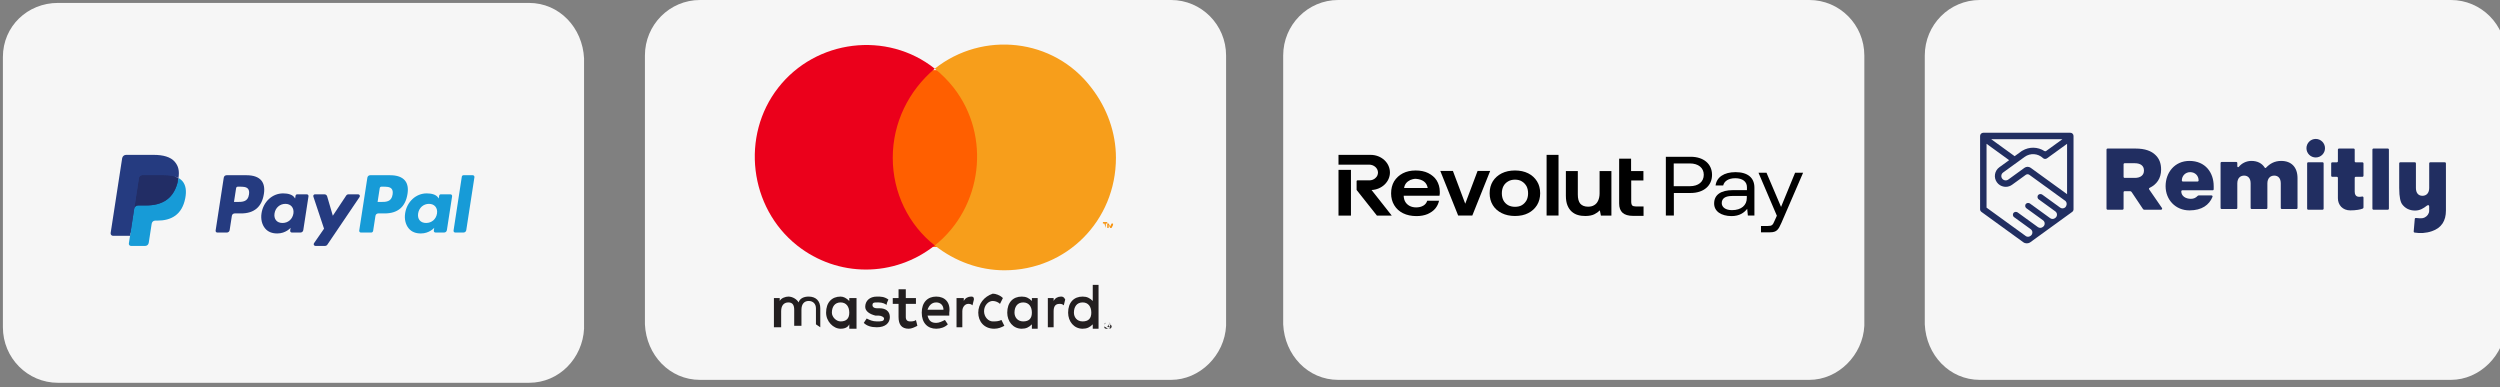 <svg width="226" height="35" viewBox="0 0 226 35" fill="none" xmlns="http://www.w3.org/2000/svg">
<rect x="0" y="0" width="226" height="35" fill="#808080" stroke="none"/>
<g clip-path="url(#clip0_20_71)">
<path d="M47.821 34.604H5.241C2.489 34.604 0.262 32.358 0.262 29.585V5.151C0.262 2.377 2.489 0.264 5.241 0.264H47.821C50.572 0.264 52.668 2.509 52.799 5.283V29.717C52.668 32.358 50.572 34.604 47.821 34.604Z" fill="#F6F6F6"/>
<path d="M105.86 34.34H63.28C60.529 34.34 58.432 32.094 58.301 29.321V5.019C58.301 2.245 60.529 0 63.28 0H105.86C108.611 0 110.838 2.245 110.838 5.019V29.453C110.707 32.094 108.48 34.34 105.86 34.34Z" fill="#F6F6F6"/>
<path d="M163.559 34.34H120.979C118.227 34.34 116.131 32.094 116 29.321V5.019C116 2.245 118.227 0 120.979 0H163.559C166.31 0 168.536 2.245 168.536 5.019V29.453C168.405 32.094 166.179 34.34 163.559 34.34Z" fill="#F6F6F6"/>
<path d="M221.559 34.34H178.979C176.227 34.34 174.131 32.094 174 29.321V5.019C174 2.245 176.227 0 178.979 0H221.559C224.31 0 226.536 2.245 226.536 5.019V29.453C226.405 32.094 224.179 34.34 221.559 34.34Z" fill="#F6F6F6"/>
<path fill-rule="evenodd" clip-rule="evenodd" d="M209.96 14.671C210.013 14.671 210.056 14.714 210.056 14.768V18.86C210.056 18.913 210.013 18.957 209.96 18.957H208.661C208.608 18.957 208.565 18.913 208.565 18.86V14.768C208.565 14.714 208.608 14.671 208.661 14.671H209.96ZM215.861 13.429C215.914 13.429 215.957 13.472 215.957 13.525V18.86C215.957 18.913 215.914 18.957 215.861 18.957H214.562C214.509 18.957 214.466 18.913 214.466 18.86V13.525C214.466 13.472 214.509 13.429 214.562 13.429H215.861ZM209.342 12.559C209.805 12.559 210.18 12.934 210.18 13.398C210.18 13.861 209.805 14.236 209.342 14.236C208.879 14.236 208.503 13.861 208.503 13.398C208.503 12.934 208.879 12.559 209.342 12.559ZM221.111 15.205C221.111 15.207 221.112 15.209 221.112 15.21V19.035C221.112 19.962 220.714 20.602 219.845 20.899C219.296 21.087 218.773 21.102 218.279 21.025C218.229 21.017 218.193 20.971 218.198 20.92L218.296 19.792C218.301 19.733 218.353 19.696 218.411 19.706C218.567 19.732 218.856 19.734 218.86 19.734C218.982 19.738 219.096 19.707 219.197 19.656C219.202 19.654 219.207 19.651 219.212 19.648C219.423 19.535 219.591 19.319 219.598 19.063V18.683C219.598 18.493 219.466 18.533 219.376 18.602C219.095 18.821 218.778 19.034 218.32 19.034C217.811 19.034 217.424 18.823 217.164 18.479C217.014 18.282 216.888 17.867 216.888 16.99V14.767C216.888 14.714 216.932 14.671 216.985 14.671H218.302C218.356 14.671 218.399 14.714 218.399 14.767V16.99C218.399 17.456 218.63 17.7 218.988 17.7C219.346 17.7 219.6 17.456 219.6 16.99V14.767C219.6 14.714 219.644 14.671 219.697 14.671H221.014C221.068 14.671 221.111 14.714 221.111 14.767V15.205ZM213.561 14.675C213.615 14.675 213.659 14.718 213.659 14.772V15.887C213.659 15.94 213.615 15.983 213.561 15.983H212.964C212.91 15.983 212.866 16.026 212.866 16.079V17.326C212.866 17.896 213.327 17.798 213.546 17.766C213.605 17.757 213.659 17.801 213.659 17.86V18.763C213.659 18.805 213.63 18.836 213.59 18.855C213.409 18.941 212.973 19.019 212.465 19.019C211.771 19.019 211.346 18.527 211.346 17.92V16.079C211.346 16.026 211.303 15.983 211.248 15.983H210.837C210.783 15.983 210.739 15.94 210.739 15.887V14.772C210.739 14.718 210.783 14.675 210.837 14.675H211.248C211.303 14.675 211.346 14.632 211.346 14.579V13.525C211.346 13.472 211.39 13.429 211.445 13.429H212.768C212.822 13.429 212.866 13.472 212.866 13.525V14.579C212.866 14.632 212.91 14.675 212.964 14.675H213.561ZM192.988 16.082C193.512 16.082 193.814 15.829 193.814 15.427V15.411C193.814 14.977 193.496 14.755 192.98 14.755H192.068C192.014 14.755 191.971 14.799 191.971 14.852V15.985C191.971 16.039 192.014 16.082 192.068 16.082H192.988ZM190.429 13.525C190.429 13.472 190.472 13.429 190.526 13.429H193.059C193.91 13.429 194.498 13.65 194.871 14.029C195.197 14.345 195.364 14.771 195.364 15.316V15.332C195.364 16.134 194.956 16.679 194.324 16.983C194.27 17.008 194.25 17.074 194.284 17.123L195.443 18.805C195.487 18.869 195.441 18.957 195.362 18.957H193.837C193.793 18.957 193.752 18.935 193.728 18.898L192.696 17.356C192.665 17.31 192.612 17.282 192.557 17.282H192.068C192.014 17.282 191.971 17.326 191.971 17.379V18.86C191.971 18.913 191.927 18.957 191.873 18.957H190.526C190.472 18.957 190.429 18.913 190.429 18.86V13.525ZM198.754 16.313V16.312C198.754 15.893 198.447 15.562 197.99 15.562C197.567 15.562 197.239 15.893 197.239 16.312V16.313C197.239 16.366 197.279 16.409 197.329 16.409H198.664C198.714 16.409 198.754 16.366 198.754 16.313ZM197.925 14.547C199.359 14.547 200.118 15.595 200.118 16.83V17.106C200.118 17.159 200.075 17.203 200.022 17.203H197.286L197.286 17.203H197.283C197.23 17.203 197.187 17.247 197.187 17.3C197.187 17.719 197.571 17.974 198.058 17.974L198.058 17.973C198.059 17.973 198.06 17.974 198.06 17.974C198.321 17.974 198.507 17.873 198.655 17.719C198.687 17.686 198.73 17.665 198.776 17.665H199.919C199.987 17.665 200.036 17.735 200.01 17.798C199.708 18.529 199.045 19.019 197.925 19.019C196.675 19.019 195.77 18.064 195.77 16.83C195.77 15.595 196.595 14.547 197.925 14.547ZM204.849 15.163C205.208 14.783 205.631 14.547 206.222 14.547C207.138 14.547 207.696 15.113 207.696 16.104V18.798C207.696 18.852 207.652 18.895 207.598 18.895H206.279C206.225 18.895 206.182 18.852 206.182 18.798V16.583C206.182 16.119 205.951 15.875 205.592 15.875C205.234 15.875 204.971 16.119 204.971 16.583V18.798C204.971 18.852 204.927 18.895 204.873 18.895H203.554C203.5 18.895 203.457 18.852 203.457 18.798V16.583C203.457 16.119 203.226 15.875 202.867 15.875C202.508 15.875 202.253 16.119 202.253 16.583V18.798C202.253 18.852 202.21 18.895 202.156 18.895H200.837C200.783 18.895 200.739 18.852 200.739 18.798V14.737C200.739 14.684 200.783 14.641 200.837 14.641H202.159C202.211 14.641 202.253 14.683 202.253 14.734V15.037C202.253 15.107 202.343 15.137 202.387 15.083C202.643 14.77 203.035 14.564 203.478 14.547C203.498 14.547 203.517 14.547 203.536 14.547C204.071 14.547 204.488 14.765 204.73 15.152C204.756 15.194 204.815 15.199 204.849 15.163Z" fill="#212E61"/>
<path fill-rule="evenodd" clip-rule="evenodd" d="M186.863 17.554L183.572 15.169C183.406 15.049 183.181 15.049 183.015 15.169L181.548 16.232C181.462 16.294 181.358 16.319 181.253 16.302C181.149 16.286 181.057 16.23 180.995 16.144C180.933 16.059 180.908 15.954 180.924 15.85C180.941 15.746 180.997 15.655 181.083 15.593L182.123 14.839H182.123L183.029 14.183C183.535 13.816 184.232 13.861 184.684 14.291C184.784 14.386 184.94 14.392 185.052 14.311L186.863 12.999V17.554ZM186.822 18.486L186.817 18.518C186.806 18.587 186.76 18.686 186.71 18.734C186.576 18.861 186.381 18.871 186.239 18.768L184.632 17.602L184.621 17.594C184.523 17.523 184.364 17.524 184.276 17.606C184.147 17.724 184.164 17.923 184.298 18.02L184.318 18.035L185.791 19.102C185.873 19.162 185.934 19.25 185.948 19.35C185.967 19.489 185.911 19.619 185.801 19.699L185.767 19.724C185.639 19.817 185.465 19.817 185.337 19.724L183.509 18.399C183.412 18.329 183.253 18.33 183.164 18.411C183.035 18.53 183.052 18.728 183.186 18.826L184.68 19.908C184.762 19.967 184.822 20.055 184.836 20.156C184.856 20.295 184.8 20.425 184.689 20.505L184.655 20.529C184.527 20.622 184.354 20.622 184.225 20.529L183.893 20.288L182.398 19.205C182.3 19.134 182.141 19.135 182.053 19.217C181.923 19.335 181.941 19.534 182.075 19.631L183.568 20.713C183.65 20.773 183.711 20.861 183.725 20.961C183.744 21.1 183.688 21.23 183.578 21.31L183.545 21.334C183.43 21.417 183.28 21.426 183.158 21.36L179.584 18.77V12.999L181.137 14.124L181.626 14.479L180.739 15.122C180.528 15.275 180.389 15.501 180.348 15.759C180.307 16.017 180.369 16.275 180.523 16.486C180.677 16.698 180.903 16.836 181.162 16.877C181.214 16.886 181.266 16.89 181.317 16.89C181.523 16.89 181.722 16.826 181.891 16.703L183.132 15.804C183.228 15.734 183.359 15.734 183.455 15.804L186.71 18.163C186.798 18.245 186.841 18.365 186.822 18.486ZM186.445 12.582L184.97 13.651C184.925 13.684 184.864 13.687 184.817 13.656C184.217 13.266 183.436 13.249 182.815 13.626C182.796 13.634 182.777 13.645 182.76 13.657L182.123 14.119L180.002 12.582H186.445ZM187.362 12.085C187.307 12.03 187.233 12 187.155 12H179.292C179.131 12 179 12.13 179 12.291V18.919C179 19.012 179.045 19.099 179.12 19.154L182.903 21.896H182.903C183.094 22.035 183.353 22.035 183.544 21.896L187.327 19.155C187.402 19.1 187.447 19.013 187.447 18.92V12.291C187.447 12.214 187.416 12.14 187.362 12.085Z" fill="#212E61"/>
<path d="M100.226 29.32C100.357 29.453 100.357 29.32 100.226 29.32C100.226 29.453 100.226 29.453 100.226 29.453L100.357 29.585H100.226L100.095 29.453V29.585L100.226 29.32ZM100.226 29.717C100.357 29.717 100.357 29.585 100.357 29.585V29.453V29.32C100.357 29.32 100.357 29.188 100.226 29.188C100.226 29.188 100.226 29.188 100.095 29.188H99.964C99.833 29.188 99.833 29.32 99.833 29.453C99.833 29.453 99.833 29.585 99.964 29.585C100.095 29.717 100.226 29.717 100.226 29.717ZM100.226 29.188C100.357 29.188 100.357 29.188 100.357 29.32L100.488 29.453V29.585C100.488 29.585 100.488 29.585 100.357 29.717C100.357 29.717 100.357 29.717 100.226 29.717H100.095C99.964 29.717 99.833 29.717 99.833 29.585V29.453C99.833 29.32 99.833 29.32 99.964 29.188C100.095 29.188 100.226 29.188 100.226 29.188ZM75.202 28.264C75.202 27.735 75.465 27.339 75.989 27.339C76.513 27.339 76.775 27.735 76.775 28.264C76.775 28.792 76.513 29.056 75.989 29.056C75.596 29.056 75.202 28.66 75.202 28.264ZM77.43 28.264V26.943H76.775V27.207C76.513 26.943 76.251 26.811 75.989 26.811C75.202 26.811 74.678 27.339 74.678 28.264C74.678 29.056 75.334 29.717 75.989 29.717C76.382 29.717 76.644 29.585 76.775 29.32V29.717H77.43V28.264ZM97.082 28.264C97.082 27.735 97.344 27.339 97.868 27.339C98.392 27.339 98.654 27.735 98.654 28.264C98.654 28.792 98.392 29.056 97.868 29.056C97.344 29.056 97.082 28.66 97.082 28.264ZM99.309 28.264V25.754H98.785V27.207C98.523 26.943 98.261 26.811 97.868 26.811C97.082 26.811 96.558 27.339 96.558 28.264C96.558 29.056 97.082 29.717 97.868 29.717C98.261 29.717 98.523 29.585 98.785 29.32V29.717H99.309C99.309 29.585 99.309 28.264 99.309 28.264ZM84.635 27.339C85.028 27.339 85.29 27.604 85.29 28H83.849C83.98 27.604 84.242 27.339 84.635 27.339ZM84.635 26.811C83.849 26.811 83.325 27.339 83.325 28.264C83.325 29.188 83.849 29.717 84.635 29.717C85.028 29.717 85.422 29.585 85.684 29.32L85.422 28.924C85.159 29.056 84.897 29.188 84.635 29.188C84.242 29.188 83.98 29.056 83.849 28.528H85.815V28.264C85.946 27.339 85.422 26.811 84.635 26.811ZM91.71 28.264C91.71 27.735 91.972 27.339 92.496 27.339C93.02 27.339 93.282 27.735 93.282 28.264C93.282 28.792 93.02 29.056 92.496 29.056C91.972 29.056 91.71 28.66 91.71 28.264ZM93.806 28.264V26.943H93.282V27.207C93.02 26.943 92.758 26.811 92.365 26.811C91.579 26.811 91.055 27.339 91.055 28.264C91.055 29.056 91.579 29.717 92.365 29.717C92.758 29.717 93.02 29.585 93.282 29.32V29.717H93.806V28.264ZM88.435 28.264C88.435 29.056 88.959 29.717 89.876 29.717C90.269 29.717 90.531 29.585 90.793 29.453L90.531 28.924C90.269 29.056 90.007 29.056 89.745 29.056C89.352 29.056 88.959 28.66 88.959 28.132C88.959 27.603 89.352 27.207 89.745 27.207C90.007 27.207 90.269 27.339 90.4 27.471L90.662 26.943C90.4 26.679 90.007 26.547 89.745 26.547C88.959 26.811 88.435 27.471 88.435 28.264ZM95.903 26.811C95.641 26.811 95.379 26.943 95.248 27.207V26.943H94.724V29.585H95.248V28.132C95.248 27.735 95.379 27.471 95.772 27.471C95.903 27.471 96.034 27.471 96.165 27.604L96.296 27.075C96.165 26.811 96.034 26.811 95.903 26.811ZM80.312 27.075C79.919 26.811 79.657 26.811 79.264 26.811C78.609 26.811 78.216 27.207 78.216 27.735C78.216 28.132 78.609 28.396 79.133 28.528H79.395C79.657 28.528 79.919 28.66 79.919 28.792C79.919 29.056 79.657 29.056 79.264 29.056C78.871 29.056 78.609 28.924 78.347 28.792L78.085 29.188C78.347 29.453 78.74 29.585 79.264 29.585C80.05 29.585 80.443 29.188 80.443 28.66C80.443 28.132 80.05 27.868 79.526 27.868H79.264C79.002 27.868 78.871 27.735 78.871 27.604C78.871 27.339 79.002 27.339 79.395 27.339C79.788 27.339 80.05 27.471 80.181 27.604C80.05 27.604 80.312 27.075 80.312 27.075ZM87.78 26.811C87.518 26.811 87.256 26.943 87.125 27.207V26.943H86.47V29.585H86.994V28.132C86.994 27.735 87.256 27.471 87.518 27.471C87.649 27.471 87.78 27.471 87.911 27.604L88.042 27.075C88.042 26.811 87.911 26.811 87.78 26.811ZM82.801 26.943H81.884V26.151H81.229V26.943H80.705V27.471H81.229V28.66C81.229 29.32 81.491 29.717 82.146 29.717C82.408 29.717 82.67 29.585 82.932 29.453L82.801 28.924C82.67 29.056 82.408 29.056 82.277 29.056C82.015 29.056 81.884 28.924 81.884 28.66V27.471H82.801V26.943ZM74.154 29.585V27.868C74.154 27.207 73.761 26.811 73.106 26.811C72.713 26.811 72.32 26.943 72.189 27.339C72.058 27.075 71.665 26.811 71.272 26.811C71.01 26.811 70.617 26.943 70.486 27.207V26.943H69.962V29.585H70.617V28.132C70.617 27.603 70.879 27.339 71.272 27.339C71.665 27.339 71.796 27.604 71.796 28V29.453H72.451V28C72.451 27.471 72.713 27.207 73.106 27.207C73.499 27.207 73.761 27.471 73.761 27.868V29.32L74.154 29.585Z" fill="#231F20"/>
<path d="M100.619 20.604V20.207H100.488L100.357 20.471L100.226 20.207H100.095V20.604H100.226V20.339L100.357 20.604H100.488L100.619 20.339V20.604C100.488 20.604 100.488 20.604 100.619 20.604ZM99.964 20.604V20.207H100.095V20.075H99.702V20.207H99.833L99.964 20.604Z" fill="#F79410"/>
<path d="M80.181 6.34H88.959V22.321H80.181V6.34Z" fill="#FF5F00"/>
<path d="M80.705 14.264C80.705 11.094 82.146 8.189 84.504 6.207C80.181 2.773 73.761 3.566 70.355 7.924C66.948 12.283 67.734 18.755 72.058 22.189C75.726 25.094 80.836 25.094 84.504 22.189C82.146 20.34 80.705 17.434 80.705 14.264Z" fill="#EB001B"/>
<path d="M100.881 14.264C100.881 19.944 96.427 24.434 90.793 24.434C88.566 24.434 86.339 23.642 84.504 22.189C88.828 18.755 89.614 12.283 86.208 7.925C85.683 7.264 85.159 6.736 84.504 6.208C88.828 2.774 95.248 3.434 98.654 7.925C100.095 9.774 100.881 12.019 100.881 14.264Z" fill="#F79E1B"/>
<g clip-path="url(#clip1_20_71)">
<path d="M22.298 15.841H20.478C20.354 15.841 20.248 15.933 20.228 16.059L19.492 20.842C19.477 20.936 19.549 21.022 19.642 21.022H20.511C20.636 21.022 20.742 20.929 20.761 20.803L20.96 19.513C20.979 19.386 21.085 19.294 21.209 19.294H21.785C22.984 19.294 23.676 18.699 23.857 17.521C23.938 17.005 23.86 16.6 23.625 16.317C23.366 16.005 22.907 15.841 22.298 15.841ZM22.508 17.587C22.409 18.257 21.91 18.257 21.427 18.257H21.152L21.345 17.007C21.357 16.931 21.421 16.876 21.495 16.876H21.621C21.95 16.876 22.26 16.876 22.42 17.068C22.515 17.182 22.545 17.352 22.508 17.587Z" fill="#253B80"/>
<path d="M27.738 17.566H26.867C26.793 17.566 26.729 17.622 26.717 17.697L26.679 17.947L26.618 17.856C26.429 17.576 26.008 17.482 25.588 17.482C24.625 17.482 23.802 18.23 23.642 19.278C23.559 19.801 23.677 20.301 23.967 20.65C24.233 20.971 24.613 21.105 25.065 21.105C25.841 21.105 26.271 20.593 26.271 20.593L26.232 20.841C26.218 20.936 26.289 21.021 26.382 21.021H27.167C27.292 21.021 27.397 20.929 27.417 20.802L27.888 17.745C27.903 17.651 27.832 17.566 27.738 17.566ZM26.524 19.304C26.44 19.815 26.044 20.157 25.54 20.157C25.287 20.157 25.085 20.074 24.955 19.916C24.826 19.76 24.777 19.537 24.818 19.289C24.897 18.783 25.299 18.429 25.795 18.429C26.043 18.429 26.244 18.513 26.376 18.672C26.509 18.833 26.562 19.057 26.524 19.304Z" fill="#253B80"/>
<path d="M32.381 17.566H31.505C31.421 17.566 31.343 17.608 31.295 17.68L30.087 19.503L29.575 17.751C29.543 17.641 29.444 17.566 29.333 17.566H28.472C28.367 17.566 28.295 17.671 28.328 17.772L29.293 20.673L28.386 21.985C28.314 22.088 28.386 22.23 28.509 22.23H29.384C29.467 22.23 29.545 22.189 29.592 22.119L32.505 17.81C32.575 17.707 32.503 17.566 32.381 17.566Z" fill="#253B80"/>
<path d="M35.28 15.841H33.46C33.336 15.841 33.23 15.933 33.21 16.059L32.474 20.842C32.459 20.936 32.531 21.022 32.624 21.022H33.558C33.645 21.022 33.719 20.957 33.732 20.868L33.941 19.513C33.96 19.386 34.067 19.294 34.191 19.294H34.767C35.966 19.294 36.658 18.699 36.839 17.521C36.92 17.005 36.842 16.6 36.606 16.317C36.348 16.005 35.889 15.841 35.28 15.841ZM35.49 17.587C35.391 18.257 34.892 18.257 34.409 18.257H34.135L34.328 17.007C34.339 16.931 34.403 16.876 34.477 16.876H34.603C34.931 16.876 35.242 16.876 35.402 17.068C35.498 17.182 35.527 17.352 35.49 17.587Z" fill="#179BD7"/>
<path d="M40.72 17.566H39.849C39.775 17.566 39.711 17.622 39.7 17.697L39.661 17.947L39.6 17.856C39.411 17.576 38.991 17.482 38.571 17.482C37.608 17.482 36.785 18.23 36.625 19.278C36.542 19.801 36.66 20.301 36.95 20.65C37.216 20.971 37.595 21.105 38.047 21.105C38.823 21.105 39.254 20.593 39.254 20.593L39.215 20.841C39.2 20.936 39.272 21.021 39.365 21.021H40.15C40.274 21.021 40.38 20.929 40.399 20.802L40.871 17.745C40.885 17.651 40.814 17.566 40.72 17.566ZM39.505 19.304C39.422 19.815 39.026 20.157 38.522 20.157C38.27 20.157 38.067 20.074 37.937 19.916C37.808 19.76 37.76 19.537 37.8 19.289C37.879 18.783 38.28 18.429 38.777 18.429C39.024 18.429 39.225 18.513 39.358 18.672C39.491 18.833 39.544 19.057 39.505 19.304Z" fill="#179BD7"/>
<path d="M41.748 15.972L41.001 20.842C40.986 20.936 41.058 21.022 41.151 21.022H41.901C42.026 21.022 42.132 20.929 42.151 20.803L42.888 16.02C42.903 15.926 42.831 15.84 42.739 15.84H41.898C41.823 15.841 41.759 15.896 41.748 15.972Z" fill="#179BD7"/>
<path d="M11.934 21.951L12.073 21.045L11.763 21.038H10.282L11.311 14.352C11.314 14.332 11.325 14.313 11.34 14.3C11.355 14.287 11.374 14.279 11.395 14.279H13.891C14.72 14.279 15.292 14.456 15.59 14.805C15.73 14.969 15.819 15.139 15.862 15.328C15.908 15.525 15.909 15.761 15.864 16.049L15.861 16.07V16.254L16.001 16.335C16.119 16.399 16.213 16.473 16.285 16.557C16.404 16.697 16.482 16.875 16.514 17.085C16.548 17.302 16.537 17.56 16.482 17.852C16.418 18.188 16.315 18.481 16.175 18.72C16.047 18.941 15.883 19.124 15.689 19.266C15.504 19.401 15.284 19.503 15.035 19.568C14.794 19.633 14.519 19.665 14.218 19.665H14.024C13.884 19.665 13.75 19.716 13.644 19.808C13.537 19.902 13.467 20.03 13.446 20.171L13.431 20.252L13.185 21.849L13.174 21.907C13.171 21.926 13.166 21.935 13.159 21.942C13.152 21.947 13.142 21.951 13.133 21.951H11.934Z" fill="#253B80"/>
<path d="M16.134 16.091C16.126 16.14 16.118 16.19 16.108 16.241C15.779 17.973 14.653 18.572 13.214 18.572H12.482C12.306 18.572 12.158 18.702 12.13 18.88L11.755 21.317L11.649 22.008C11.631 22.125 11.719 22.23 11.834 22.23H13.133C13.287 22.23 13.418 22.116 13.442 21.96L13.455 21.892L13.699 20.302L13.715 20.215C13.739 20.059 13.87 19.944 14.024 19.944H14.218C15.476 19.944 16.462 19.421 16.75 17.905C16.87 17.272 16.808 16.744 16.489 16.372C16.393 16.26 16.273 16.167 16.134 16.091Z" fill="#179BD7"/>
<path d="M15.789 15.95C15.739 15.935 15.687 15.922 15.634 15.909C15.581 15.897 15.526 15.887 15.469 15.877C15.272 15.845 15.055 15.829 14.824 15.829H12.867C12.819 15.829 12.773 15.84 12.732 15.861C12.642 15.905 12.575 15.992 12.559 16.1L12.142 18.801L12.13 18.88C12.158 18.702 12.306 18.571 12.482 18.571H13.214C14.653 18.571 15.779 17.973 16.108 16.241C16.118 16.19 16.126 16.14 16.134 16.091C16.05 16.046 15.96 16.007 15.863 15.974C15.839 15.966 15.814 15.958 15.789 15.95Z" fill="#222D65"/>
<path d="M12.559 16.1C12.575 15.992 12.642 15.905 12.732 15.861C12.773 15.841 12.819 15.829 12.867 15.829H14.824C15.055 15.829 15.272 15.845 15.469 15.878C15.526 15.887 15.581 15.898 15.634 15.91C15.687 15.922 15.739 15.935 15.789 15.95C15.814 15.958 15.839 15.966 15.863 15.974C15.96 16.007 16.051 16.046 16.134 16.091C16.232 15.451 16.133 15.015 15.796 14.62C15.423 14.186 14.751 14 13.891 14H11.395C11.219 14 11.07 14.131 11.042 14.309L10.003 21.063C9.982 21.197 10.083 21.317 10.214 21.317H11.755L12.142 18.801L12.559 16.1Z" fill="#253B80"/>
</g>
<g clip-path="url(#clip2_20_71)">
<path d="M148.565 16.316V15.465H147.45V14.345H146.371V18.394C146.371 18.771 146.477 19.051 146.679 19.234C146.881 19.417 147.201 19.514 147.616 19.514H148.577V18.663H147.877C147.723 18.663 147.616 18.631 147.557 18.577C147.497 18.523 147.462 18.383 147.462 18.222V16.316H148.565Z" fill="black"/>
<path d="M133.573 15.454L132.458 18.415L131.343 15.454H130.204L131.817 19.482H133.098L134.711 15.454H133.573Z" fill="black"/>
<path d="M140.891 14H139.812V19.482H140.891V14Z" fill="black"/>
<path d="M144.603 17.478C144.603 17.737 144.556 17.952 144.473 18.135C144.39 18.318 144.271 18.458 144.117 18.545C143.963 18.642 143.773 18.685 143.56 18.685C143.251 18.685 143.014 18.588 142.86 18.415C142.706 18.232 142.635 17.952 142.635 17.586V15.465H141.555V17.694C141.555 18.038 141.603 18.34 141.698 18.566C141.792 18.803 141.923 18.986 142.089 19.137C142.255 19.277 142.445 19.385 142.646 19.438C142.86 19.503 143.085 19.525 143.311 19.525C143.655 19.525 143.927 19.471 144.141 19.363C144.331 19.266 144.497 19.148 144.627 19.018L144.722 19.492H145.671V15.465H144.603V17.478Z" fill="black"/>
<path d="M138.151 15.669C137.807 15.497 137.404 15.411 136.953 15.411C136.503 15.411 136.099 15.497 135.755 15.669C135.411 15.842 135.139 16.089 134.949 16.391C134.759 16.703 134.664 17.059 134.664 17.468C134.664 17.877 134.759 18.232 134.949 18.545C135.139 18.857 135.411 19.094 135.755 19.266C136.099 19.439 136.503 19.525 136.953 19.525C137.416 19.525 137.819 19.439 138.151 19.266C138.495 19.094 138.756 18.846 138.946 18.545C139.136 18.232 139.231 17.877 139.231 17.468C139.231 17.059 139.136 16.692 138.946 16.391C138.756 16.089 138.495 15.842 138.151 15.669ZM137.582 18.545C137.404 18.652 137.19 18.695 136.953 18.695C136.716 18.695 136.503 18.642 136.325 18.545C136.147 18.437 136.004 18.297 135.909 18.114C135.815 17.931 135.767 17.715 135.767 17.479C135.767 17.231 135.815 17.015 135.909 16.832C136.004 16.649 136.147 16.509 136.325 16.402C136.503 16.294 136.716 16.24 136.953 16.24C137.202 16.24 137.416 16.294 137.582 16.402C137.76 16.509 137.89 16.649 137.997 16.832C138.092 17.015 138.139 17.231 138.139 17.479C138.139 17.715 138.092 17.931 137.997 18.114C137.89 18.297 137.748 18.448 137.582 18.545Z" fill="black"/>
<path d="M122.127 15.357H121V19.492H122.127V15.357Z" fill="black"/>
<path d="M125.65 15.594C125.65 14.711 124.867 14 123.906 14H121V14.883H123.764C124.202 14.883 124.558 15.195 124.57 15.583C124.57 15.777 124.499 15.96 124.345 16.089C124.202 16.229 124.001 16.305 123.787 16.305H122.708C122.672 16.305 122.637 16.337 122.637 16.369V17.155C122.637 17.166 122.637 17.177 122.649 17.188L124.475 19.492H125.816L123.989 17.177C124.914 17.134 125.65 16.434 125.65 15.594Z" fill="black"/>
<path d="M129.113 15.648C128.793 15.486 128.401 15.411 127.974 15.411C127.536 15.411 127.144 15.497 126.812 15.669C126.48 15.842 126.219 16.089 126.029 16.391C125.851 16.692 125.756 17.059 125.756 17.479C125.756 17.888 125.851 18.243 126.041 18.555C126.231 18.868 126.492 19.105 126.836 19.277C127.18 19.449 127.595 19.535 128.057 19.535C128.425 19.535 128.769 19.471 129.054 19.352C129.338 19.223 129.576 19.062 129.754 18.846C129.92 18.642 130.026 18.416 130.086 18.168L130.097 18.146H129.018V18.157C128.959 18.34 128.84 18.491 128.674 18.588C128.496 18.695 128.271 18.749 128.022 18.749C127.808 18.749 127.607 18.706 127.441 18.62C127.275 18.534 127.144 18.416 127.049 18.265C126.954 18.114 126.907 17.931 126.895 17.726V17.694H130.133V17.672C130.145 17.619 130.157 17.554 130.157 17.5C130.157 17.446 130.157 17.382 130.157 17.328C130.157 16.94 130.05 16.596 129.872 16.305C129.694 16.025 129.433 15.809 129.113 15.648ZM128.722 16.402C128.911 16.542 129.018 16.746 129.066 16.994H126.931C126.954 16.832 127.014 16.682 127.109 16.563C127.203 16.445 127.334 16.348 127.488 16.272C127.642 16.208 127.808 16.165 127.986 16.165C128.283 16.186 128.532 16.262 128.722 16.402Z" fill="black"/>
<path d="M154.768 15.809C154.768 16.8 153.997 17.446 152.835 17.446H151.317V19.482H150.593V14.172H152.835C153.997 14.172 154.768 14.808 154.768 15.809ZM152.764 16.832C153.535 16.832 154.021 16.434 154.021 15.799C154.021 15.174 153.535 14.775 152.764 14.775H151.305V16.832H152.764Z" fill="black"/>
<path d="M154.958 18.394C154.958 17.618 155.551 17.188 156.666 17.188H157.923V16.918C157.923 16.423 157.532 16.111 156.868 16.111C156.263 16.111 155.871 16.369 155.776 16.768H155.088C155.183 16.014 155.859 15.562 156.891 15.562C157.983 15.562 158.599 16.057 158.599 16.962V19.482H158.006L157.947 18.878C157.674 19.223 157.259 19.535 156.524 19.535C155.587 19.525 154.958 19.105 154.958 18.394ZM156.571 18.997C157.425 18.997 157.911 18.545 157.911 17.909V17.715H156.595C155.99 17.715 155.646 17.92 155.646 18.361C155.646 18.738 156.002 18.997 156.571 18.997Z" fill="black"/>
<path d="M159.691 15.616L161.007 18.706L162.277 15.616H163L161.043 20.139C160.77 20.763 160.616 21 160.011 21H159.193V20.429H159.798C160.189 20.429 160.26 20.343 160.414 19.977L160.628 19.503L158.967 15.616H159.691Z" fill="black"/>
</g>
</g>
<defs>
<clipPath id="clip0_20_71">
<rect width="226" height="35" fill="white"/>
</clipPath>
<clipPath id="clip1_20_71">
<rect width="33" height="9" fill="white" transform="translate(10 14)"/>
</clipPath>
<clipPath id="clip2_20_71">
<rect width="42" height="7" fill="white" transform="translate(121 14)"/>
</clipPath>
</defs>
</svg>
